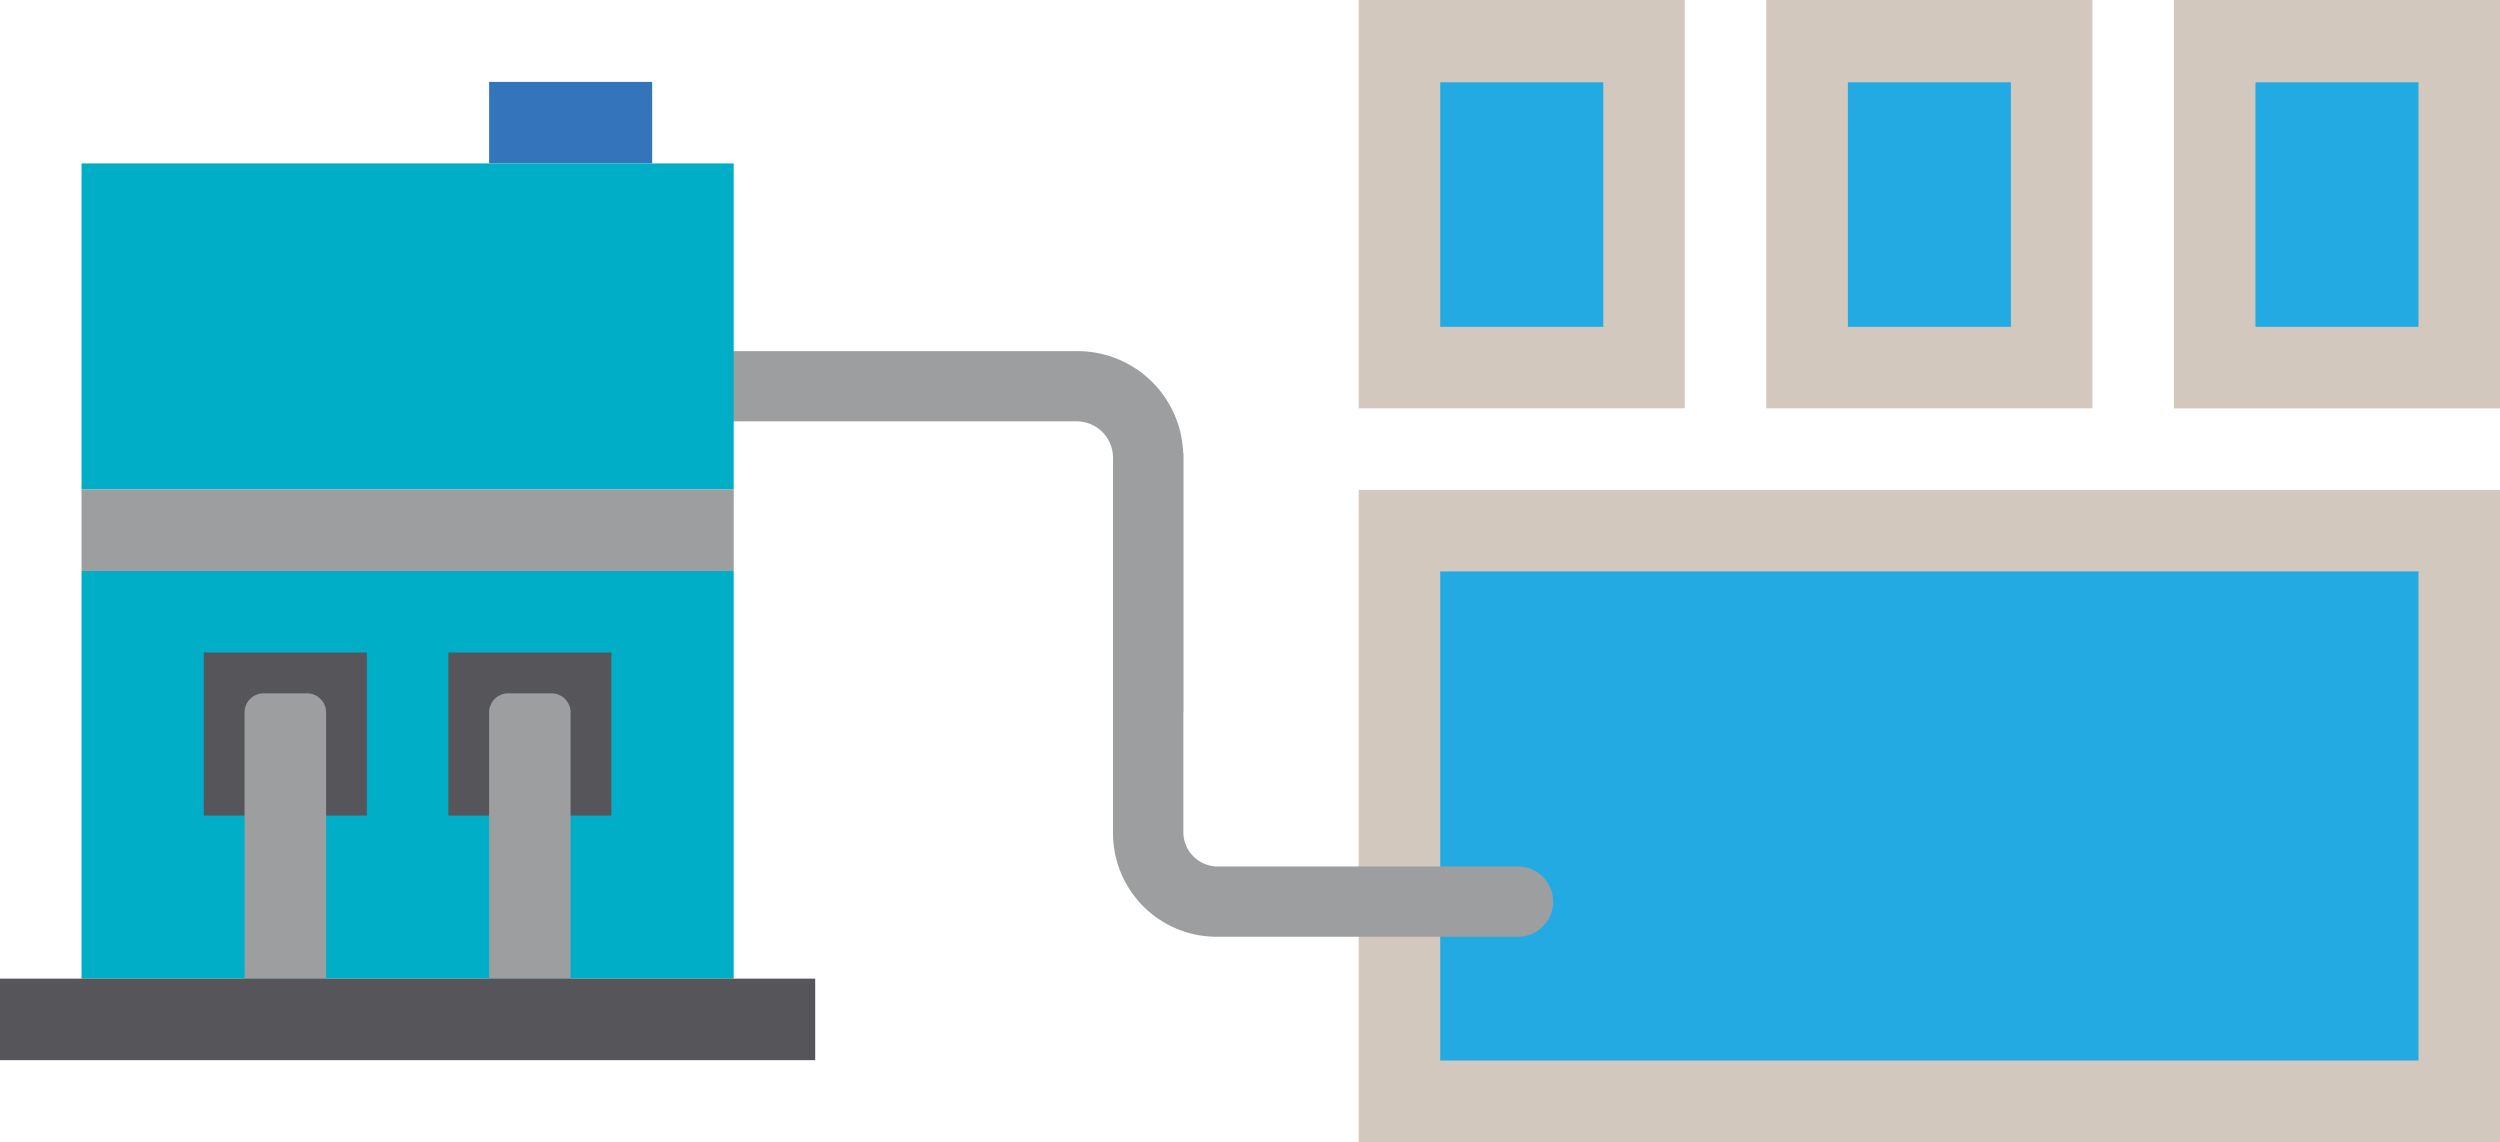 <svg xmlns="http://www.w3.org/2000/svg" viewBox="0 0 1018.1 465.09"><defs><style>.cls-1{fill:#d2c8bd;}.cls-2{fill:#24aae2;}.cls-3{fill:#3374ba;}.cls-4{fill:#9c9e9f;}.cls-5{fill:#00aec7;}.cls-6{fill:#55555a;}</style></defs><title>Asset 1d3</title><g id="Layer_2" data-name="Layer 2"><g id="Layer_2-2" data-name="Layer 2"><rect class="cls-1" x="553.32" y="199.5" width="464.78" height="265.59"/><rect class="cls-2" x="586.52" y="232.7" width="398.38" height="199.19"/><rect class="cls-3" x="199.19" y="33.35" width="66.4" height="33.2"/><rect class="cls-1" x="536.57" y="16.75" width="166.3" height="132.79" transform="translate(536.57 702.87) rotate(-90)"/><rect class="cls-1" x="702.56" y="16.75" width="166.3" height="132.79" transform="translate(702.56 868.86) rotate(-90)"/><rect class="cls-1" x="868.55" y="16.75" width="166.3" height="132.79" transform="translate(868.55 1034.86) rotate(-90)"/><rect class="cls-2" x="586.52" y="33.51" width="66.4" height="99.6"/><rect class="cls-2" x="752.52" y="33.51" width="66.4" height="99.6"/><rect class="cls-2" x="918.51" y="33.51" width="66.4" height="99.6"/><path class="cls-4" d="M453.26,289.85V186.42a14.84,14.84,0,0,0-14.84-14.84H267.27V143H438.82A43.05,43.05,0,0,1,481.87,186V289.85Z"/><path class="cls-4" d="M618.56,352.87H495.91a14,14,0,0,1-14-14V184.5H470.55l-17.29,0V339.29a42.19,42.19,0,0,0,42.19,42.19H618.56a14.31,14.31,0,0,0,0-28.61Z"/><rect class="cls-5" x="33.2" y="232.54" width="265.59" height="165.99"/><rect class="cls-5" x="33.2" y="66.55" width="265.59" height="132.79"/><rect class="cls-4" x="33.2" y="199.35" width="265.59" height="33.2"/><rect class="cls-6" x="83" y="265.74" width="66.4" height="66.4"/><rect class="cls-6" x="182.59" y="265.74" width="66.4" height="66.4"/><path class="cls-4" d="M99.6,282.35h33.2a0,0,0,0,1,0,0v108.4a7.79,7.79,0,0,1-7.79,7.79H107.38a7.79,7.79,0,0,1-7.79-7.79V282.35A0,0,0,0,1,99.6,282.35Z" transform="translate(232.39 680.88) rotate(180)"/><path class="cls-4" d="M199.19,282.35h33.2a0,0,0,0,1,0,0v108.4a7.79,7.79,0,0,1-7.79,7.79H207a7.79,7.79,0,0,1-7.79-7.79V282.35a0,0,0,0,1,0,0Z" transform="translate(431.58 680.88) rotate(180)"/><rect class="cls-6" y="398.54" width="331.98" height="33.2"/></g></g></svg>